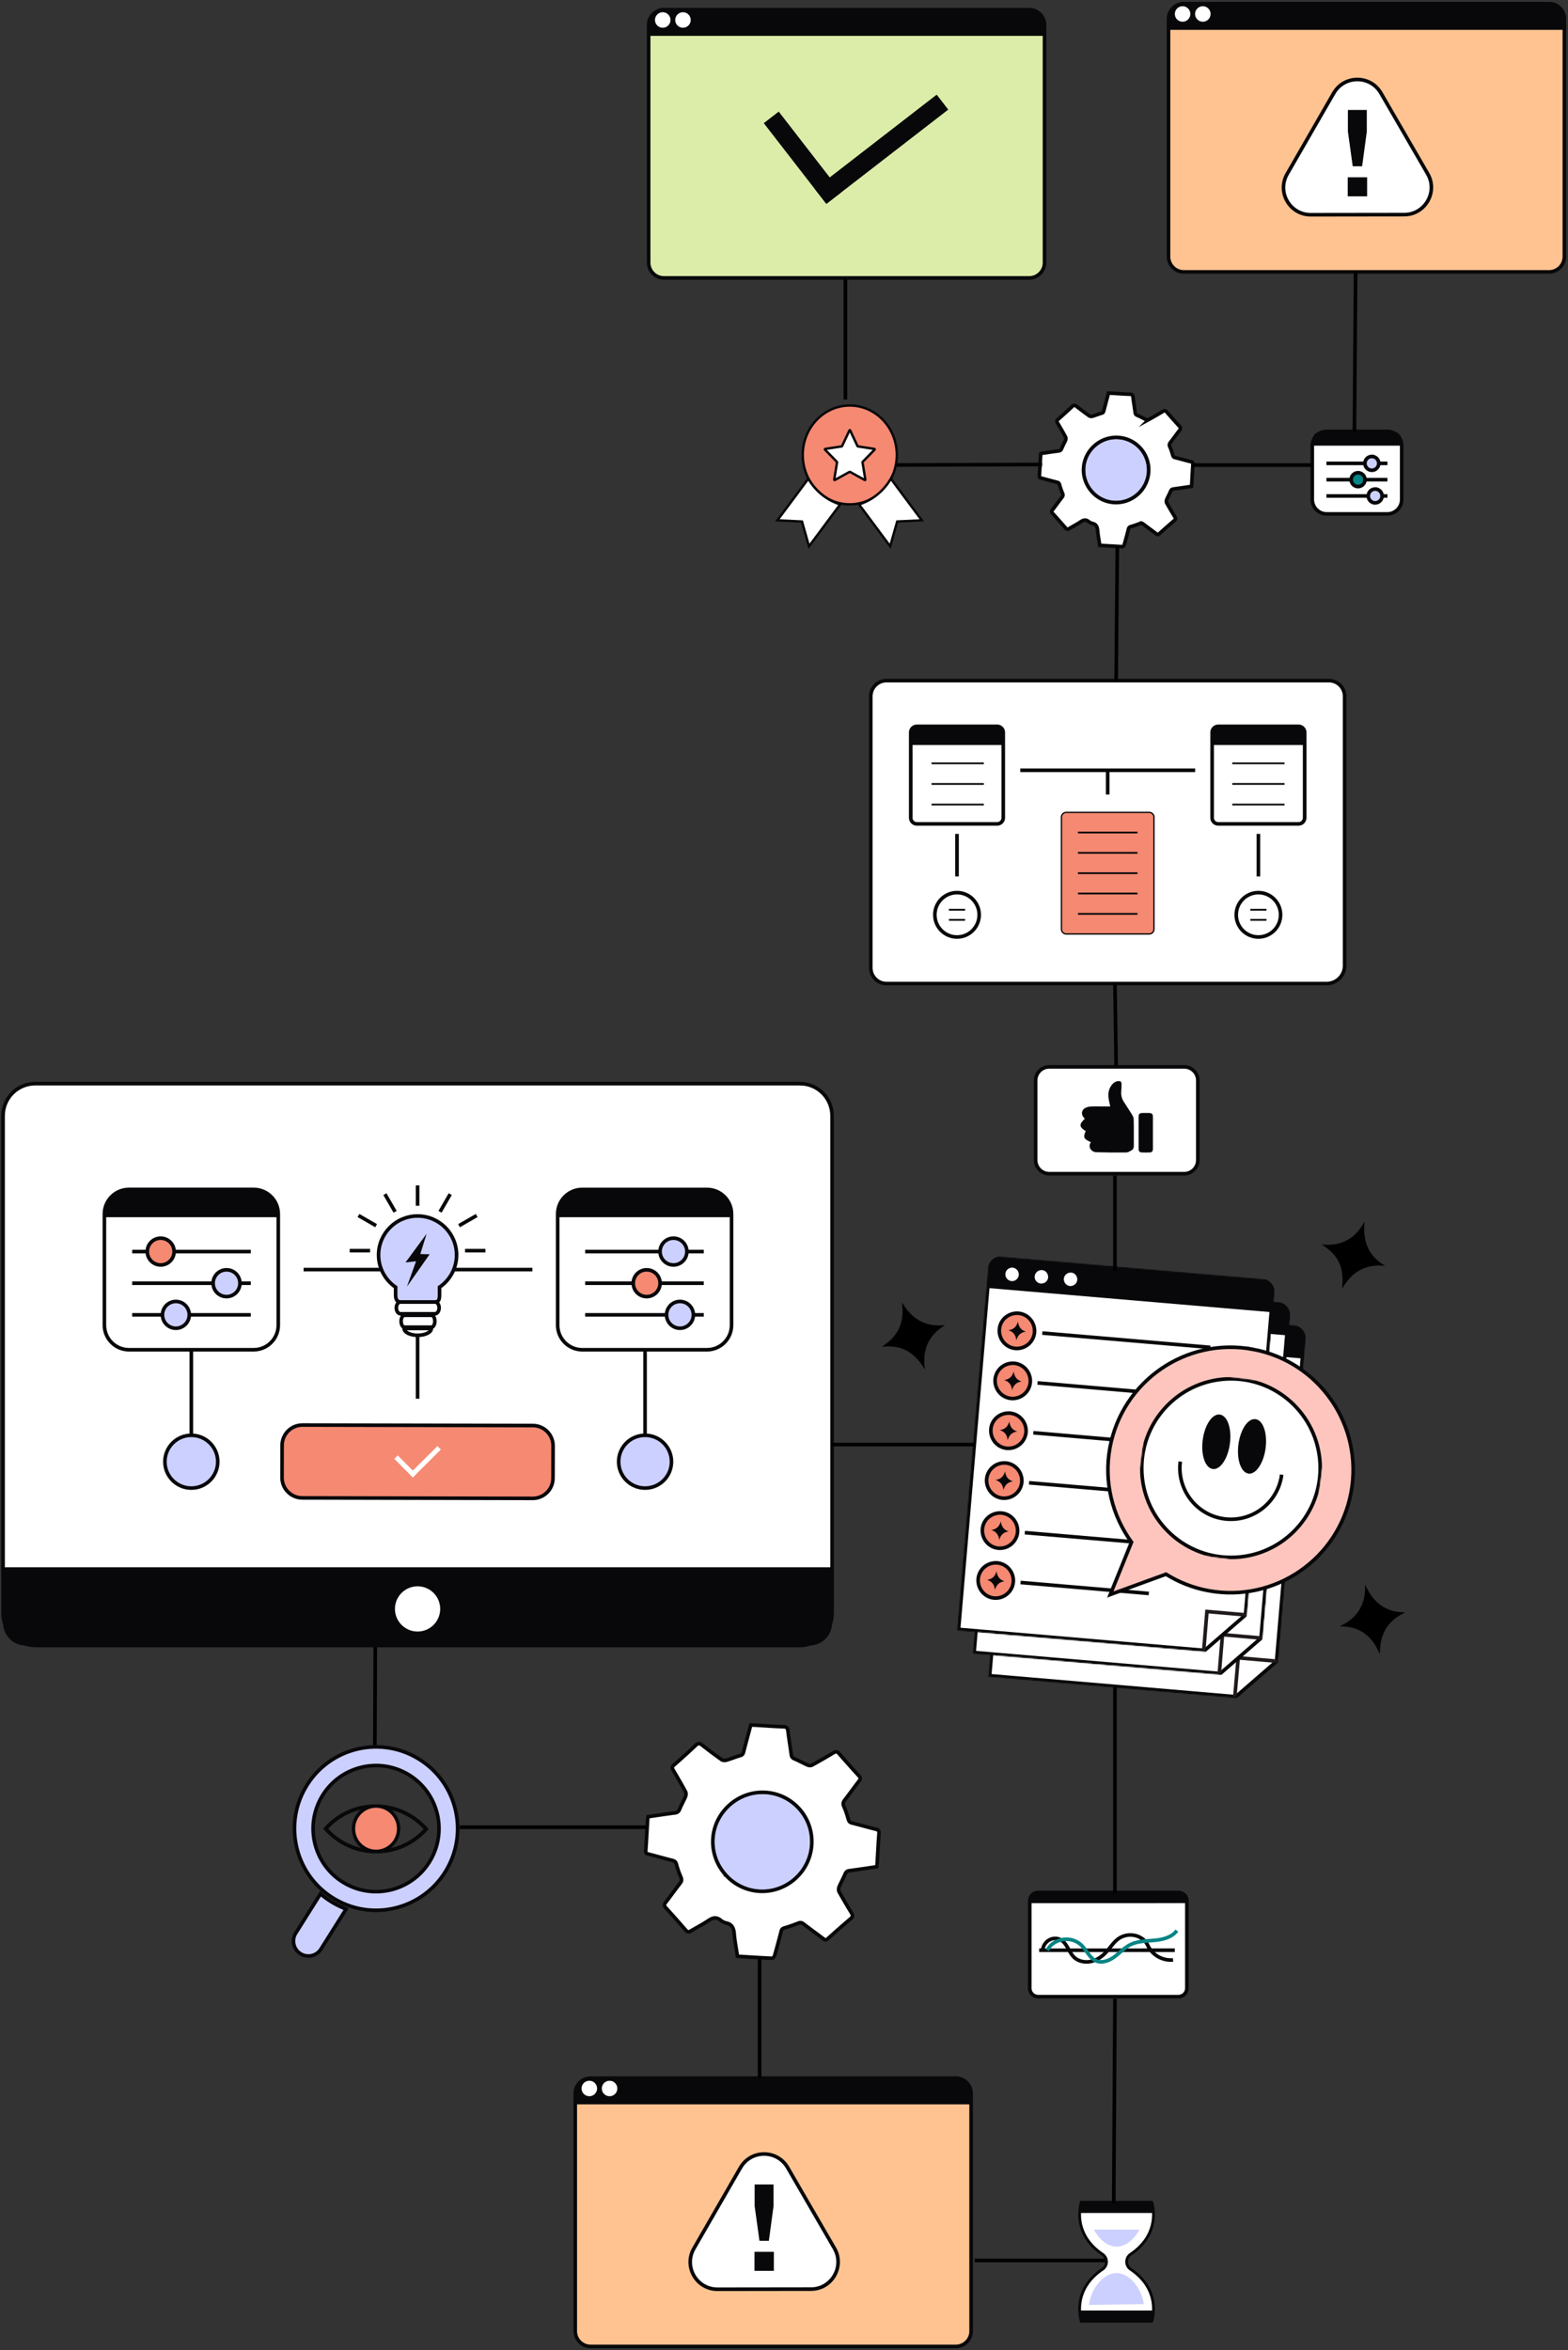 <svg fill="none" xmlns="http://www.w3.org/2000/svg" viewBox="0 0 1303 1953">
  <rect x="0" y="0" width="1303" height="1953" fill="#333333" stroke="none"/>
  <path stroke="#000" stroke-width="3" d="M311.5 1451.99l.5-117.02m498 543.53h118"/>
  <g clip-path="url(#nsEAy33K-_gKa)">
    <path d="M936.24 1879.61c0-2.5 1.25-4.85 3.32-6.25 26.42-17.85 17.54-43.2 17.54-43.2h-58.5s-8.88 25.35 17.55 43.2a7.562 7.562 0 013.32 6.25c0 2.5-1.25 4.85-3.32 6.25-26.43 17.84-17.55 43.19-17.55 43.19h58.51s8.87-25.35-17.55-43.2a7.562 7.562 0 01-3.32-6.25v.01z" fill="#fff" stroke="#08080A" stroke-width="2.33" stroke-miterlimit="10"/>
    <path d="M957.1 1830.16h-58.5s-1.24 3.54-1.41 8.9h61.33c-.17-5.36-1.41-8.9-1.41-8.9h-.01zm-58.5 98.89h58.51s1.24-3.54 1.41-8.9h-61.34c.17 5.36 1.41 8.9 1.41 8.9h.01z" fill="#08080A"/>
    <path d="M909.02 1852.81c4.11 7.85 11.03 14.21 18.89 14.23 7.86.02 14.81-6.3 18.97-14.12l-37.85-.1-.01-.01zm41.46 61.99c-1.57-12.02-11.09-25.74-22.64-25.77-11.8-.03-21.56 14.23-22.87 26.43l45.51-.66z" fill="#CCD0FF"/>
  </g>
  <path d="M736.663 565.618h367.677c7.2 0 13.04 5.851 13.04 13.056v223.774c0 8.252-6.69 14.934-14.92 14.934H736.663c-7.2 0-13.046-5.851-13.046-13.056V578.674c0-7.205 5.846-13.056 13.046-13.056z" fill="#fff" stroke="#08080A" stroke-width="3" stroke-miterlimit="10"/>
  <path d="M828.64 603.63h-66.749a5.073 5.073 0 00-5.071 5.075V679.6a5.072 5.072 0 005.071 5.074h66.749a5.072 5.072 0 005.071-5.074v-70.895a5.073 5.073 0 00-5.071-5.075z" stroke="#08080A" stroke-width="3" stroke-miterlimit="10"/>
  <path d="M954.921 675.103h-68.842a4.026 4.026 0 00-4.025 4.027v93.017a4.025 4.025 0 004.025 4.026h68.842a4.025 4.025 0 004.025-4.026V679.13a4.026 4.026 0 00-4.025-4.027z" fill="#F58972" stroke="#08080A" stroke-width="1.09" stroke-miterlimit="10"/>
  <path d="M1079.09 603.63h-66.75c-2.8 0-5.07 2.272-5.07 5.075V679.6a5.072 5.072 0 005.07 5.074h66.75c2.8 0 5.07-2.272 5.07-5.074v-70.895a5.072 5.072 0 00-5.07-5.075z" stroke="#08080A" stroke-width="3" stroke-miterlimit="10"/>
  <path d="M761.891 603.63h66.749a5.078 5.078 0 015.071 5.075v10.419H756.82v-10.419a5.078 5.078 0 015.071-5.075zm250.449 0h66.75c2.8 0 5.07 2.276 5.07 5.075v10.419h-76.89v-10.419a5.075 5.075 0 015.07-5.075z" fill="#08080A"/>
  <path d="M795.275 692.981v35.393m-.001 50.31c10.176 0 18.425-8.255 18.425-18.438 0-10.182-8.249-18.437-18.425-18.437-10.175 0-18.424 8.255-18.424 18.437 0 10.183 8.249 18.438 18.424 18.438zm250.456-85.703v35.375m0 50.328c10.17 0 18.42-8.255 18.42-18.438 0-10.182-8.25-18.437-18.42-18.437-10.18 0-18.43 8.255-18.43 18.437 0 10.183 8.25 18.438 18.43 18.438z" stroke="#08080A" stroke-width="3" stroke-miterlimit="10"/>
  <path d="M895.751 691.843h49.48m-49.48 16.902h49.48m-49.48 16.902h49.48m-49.462 16.903h49.462m-49.462 16.902h49.462" stroke="#08080A" stroke-width="1.46" stroke-miterlimit="10"/>
  <path d="M920.491 660.278v-20.135h-72.668m72.668 20.135v-20.135h72.687" stroke="#08080A" stroke-width="3" stroke-miterlimit="10"/>
  <path d="M774.107 634.365h43.454m-43.454 17.137h43.454m-43.454 17.119h43.454M1024 634.365h43.45M1024 651.484h43.45M1024 668.621h43.45m-278.888 87.418h13.425m-13.425 8.415h13.425m237.023-8.415h13.43m-13.43 8.415h13.43" stroke="#08080A" stroke-width="1.46" stroke-miterlimit="10"/>
  <g clip-path="url(#nsEAy33K-_gKb)">
    <mask id="nsEAy33K-_gKc" style="mask-type:luminance" maskUnits="userSpaceOnUse" x="821" y="1081" width="266" height="334">
      <path d="M847.794 1081.75l-26.723 311.95 238.429 20.45 26.72-311.94-238.426-20.46z" fill="#fff"/>
    </mask>
    <g mask="url(#nsEAy33K-_gKc)">
      <mask id="nsEAy33K-_gKd" style="mask-type:luminance" maskUnits="userSpaceOnUse" x="821" y="1081" width="266" height="334">
        <path d="M847.794 1081.75l-26.723 311.95 238.429 20.45 26.72-311.94-238.426-20.46z" fill="#fff"/>
      </mask>
      <g mask="url(#nsEAy33K-_gKd)">
        <path d="M1074.46 1102.38l-215.661-18.36a10.052 10.052 0 00-10.864 9.25l-25.545 299.28 204.51 17.48 33.91-29.38 22.76-267.25c.44-5.58-3.68-10.43-9.25-10.87" fill="#fff"/>
        <path d="M1074.46 1102.38l-215.661-18.36a10.052 10.052 0 00-10.864 9.25l-25.545 299.28 204.51 17.48 33.91-29.38 22.76-267.25c.44-5.58-3.68-10.43-9.25-10.87l.14-.15z" stroke="#08080A" stroke-width="3" stroke-miterlimit="10"/>
        <path d="M1060.96 1380.5l-32.01-2.79-2.79 32.03" stroke="#201A1A" stroke-width="3" stroke-miterlimit="10"/>
        <path d="M891.978 1146.31l139.612 11.9m-143.429 29.53l139.909 12.05m-143.432 29.38l139.912 12.05m-143.583 29.53l140.053 11.9m-143.576 29.53l140.056 11.9m-143.579 29.54l106.583 9.1" stroke="#08080A" stroke-width="3" stroke-miterlimit="10"/>
        <path d="M1074.46 1102.38l-215.661-18.36a10.052 10.052 0 00-10.864 9.25l-1.321 15.57 235.776 20.13 1.32-15.57c.44-5.58-3.67-10.43-9.25-10.87m-208.027.58c-3.083-.29-5.285-2.93-5.138-6.02.294-3.08 2.936-5.29 6.019-5.14 3.083.15 5.285 2.94 5.138 6.02-.293 3.09-2.936 5.44-6.019 5.14zm24.371 2.06c-3.083-.29-5.432-2.94-5.139-6.02.294-3.09 2.937-5.29 6.02-5.14 3.083.14 5.285 2.93 5.138 6.02-.147 3.08-2.936 5.29-6.019 5.14zm24.37 2.06c-3.083-.3-5.285-2.94-5.138-6.03.293-3.08 2.936-5.28 6.019-5.14 3.083.3 5.285 2.94 5.138 6.03-.293 3.08-2.936 5.29-6.019 5.14zm-43.749 25.27c.734 6.32 3.67 10.87 10.277 12.93-6.754.88-10.571 4.85-12.333 11.02-.734-6.47-3.523-10.87-10.276-12.93 6.753-.88 10.57-4.7 12.332-11.02zm-3.524 41.43c.734 6.32 3.671 10.87 10.277 12.93-6.753.88-10.57 4.85-12.332 11.02-.734-6.47-3.523-10.87-10.277-12.93 6.754-.88 10.571-4.7 12.332-11.02zm-3.523 41.73c.734 6.31 3.67 10.87 10.277 12.93-6.754.88-10.571 4.84-12.332 11.01-.734-6.46-3.524-10.87-10.277-12.92 6.753-.89 10.57-4.71 12.332-11.02zm-3.524 40.99c.735 6.32 3.671 10.87 10.277 12.93-6.753.88-10.57 4.84-12.332 11.02-.734-6.47-3.523-10.88-10.277-12.93 6.754-.88 10.571-4.7 12.332-11.02zm-2.495 41.72c.734 6.32 3.67 10.88 10.276 12.93-6.753.88-10.57 4.85-12.332 11.02-.734-6.46-3.523-10.87-10.276-12.93 6.753-.88 10.57-4.7 12.332-11.02zm-2.496 41.73c.734 6.32 3.67 10.87 10.277 12.93-6.754.88-10.571 4.85-12.332 11.02-.734-6.47-3.524-10.88-10.277-12.93 6.753-.88 10.57-4.7 12.332-11.02z" fill="#08080A"/>
        <path d="M885.665 1145.72c-.734 8.08-7.781 13.96-15.855 13.37-8.075-.73-13.947-7.79-13.36-15.87.587-8.08 7.781-13.95 15.856-13.37 8.074.74 13.947 7.79 13.359 15.87z" fill="#CCD0FF"/>
        <path d="M885.665 1145.72c-.734 8.08-7.781 13.96-15.855 13.37-8.075-.73-13.947-7.79-13.36-15.87.587-8.08 7.781-13.95 15.856-13.37 8.074.74 13.947 7.79 13.359 15.87z" stroke="#08080A" stroke-width="3" stroke-miterlimit="10"/>
        <path d="M871.718 1136.76c.588 4.11 2.349 7.05 6.607 8.37-4.404.59-6.753 3.09-7.928 7.2-.44-4.11-2.202-7.05-6.606-8.37 4.404-.59 6.9-3.09 7.927-7.2z" fill="#08080A"/>
        <path d="M882.142 1187.3c-.734 8.08-7.781 13.96-15.856 13.37-8.074-.73-13.947-7.79-13.359-15.87.734-8.08 7.781-13.95 15.855-13.37 8.075.74 13.947 7.79 13.36 15.87z" fill="#CCD0FF"/>
        <path d="M882.142 1187.3c-.734 8.08-7.781 13.96-15.856 13.37-8.074-.73-13.947-7.79-13.359-15.87.734-8.08 7.781-13.95 15.855-13.37 8.075.74 13.947 7.79 13.36 15.87z" stroke="#08080A" stroke-width="3" stroke-miterlimit="10"/>
        <path d="M868.195 1178.19c.587 4.12 2.349 7.05 6.606 8.38-4.404.58-6.753 3.08-7.927 7.2-.441-4.12-2.202-7.06-6.607-8.38 4.405-.59 6.9-3.08 7.928-7.2z" fill="#08080A"/>
        <path d="M878.618 1228.73c-.734 8.08-7.781 13.96-15.855 13.37-8.075-.73-13.947-7.78-13.36-15.87.734-8.08 7.781-13.95 15.856-13.37 8.074.74 13.947 7.79 13.359 15.87z" fill="#CCD0FF"/>
        <path d="M878.618 1228.73c-.734 8.08-7.781 13.96-15.855 13.37-8.075-.73-13.947-7.78-13.36-15.87.734-8.08 7.781-13.95 15.856-13.37 8.074.74 13.947 7.79 13.359 15.87z" stroke="#08080A" stroke-width="3" stroke-miterlimit="10"/>
        <path d="M864.672 1219.77c.587 4.11 2.348 7.05 6.606 8.37-4.404.59-6.753 3.09-7.928 7.2-.44-4.11-2.202-7.05-6.606-8.37 4.404-.59 6.9-3.09 7.928-7.2z" fill="#08080A"/>
        <path d="M875.095 1270.16c-.734 8.08-7.781 13.96-15.855 13.37-8.075-.73-13.947-7.78-13.36-15.86.734-8.08 7.781-13.96 15.855-13.37 8.075.73 13.947 7.78 13.36 15.86z" fill="#CCD0FF"/>
        <path d="M875.095 1270.16c-.734 8.08-7.781 13.96-15.855 13.37-8.075-.73-13.947-7.78-13.36-15.86.734-8.08 7.781-13.96 15.855-13.37 8.075.73 13.947 7.78 13.36 15.86z" stroke="#08080A" stroke-width="3" stroke-miterlimit="10"/>
        <path d="M861.148 1261.2c.587 4.12 2.349 7.05 6.607 8.38-4.405.58-6.754 3.08-7.928 7.2-.441-4.12-2.202-7.06-6.607-8.38 4.405-.59 6.9-3.08 7.928-7.2z" fill="#08080A"/>
        <path d="M871.425 1311.74c-.734 8.08-7.781 13.96-15.856 13.37-8.074-.73-13.947-7.78-13.359-15.86.587-8.09 7.781-13.96 15.855-13.37 8.075.73 13.947 7.78 13.36 15.86z" fill="#CCD0FF"/>
        <path d="M871.425 1311.74c-.734 8.08-7.781 13.96-15.856 13.37-8.074-.73-13.947-7.78-13.359-15.86.587-8.09 7.781-13.96 15.855-13.37 8.075.73 13.947 7.78 13.36 15.86z" stroke="#08080A" stroke-width="3" stroke-miterlimit="10"/>
        <path d="M857.625 1302.78c.587 4.11 2.349 7.05 6.606 8.38-4.404.58-6.753 3.08-7.928 7.19-.44-4.11-2.202-7.05-6.606-8.37 4.404-.59 6.9-3.09 7.928-7.2z" fill="#08080A"/>
        <path d="M867.901 1353.17c-.734 8.09-7.781 13.96-15.855 13.37-8.075-.73-13.947-7.78-13.36-15.86.734-8.08 7.781-13.96 15.856-13.37 8.074.73 13.947 7.78 13.359 15.86z" fill="#CCD0FF"/>
        <path d="M867.901 1353.17c-.734 8.09-7.781 13.96-15.855 13.37-8.075-.73-13.947-7.78-13.36-15.86.734-8.08 7.781-13.96 15.856-13.37 8.074.73 13.947 7.78 13.359 15.86z" stroke="#08080A" stroke-width="3" stroke-miterlimit="10"/>
        <path d="M853.954 1344.21c.588 4.12 2.349 7.05 6.607 8.38-4.405.58-6.753 3.08-7.928 7.2-.44-4.12-2.202-7.06-6.606-8.38 4.404-.59 6.9-3.08 7.927-7.2z" fill="#08080A"/>
      </g>
    </g>
    <mask id="nsEAy33K-_gKe" style="mask-type:luminance" maskUnits="userSpaceOnUse" x="808" y="1062" width="266" height="333">
      <path d="M834.869 1062.43l-26.723 311.95 238.424 20.45 26.72-311.94-238.421-20.46z" fill="#fff"/>
    </mask>
    <g mask="url(#nsEAy33K-_gKe)">
      <mask id="nsEAy33K-_gKf" style="mask-type:luminance" maskUnits="userSpaceOnUse" x="808" y="1062" width="266" height="333">
        <path d="M834.869 1062.43l-26.723 311.95 238.424 20.45 26.72-311.94-238.421-20.46z" fill="#fff"/>
      </mask>
      <g mask="url(#nsEAy33K-_gKf)">
        <path d="M1061.54 1083.13l-215.66-18.36c-5.579-.44-10.424 3.67-10.864 9.25l-25.545 299.28 204.509 17.49 33.91-29.39 22.76-267.25c.44-5.58-3.67-10.43-9.25-10.87" fill="#fff"/>
        <path d="M1061.54 1083.13l-215.66-18.36c-5.579-.44-10.424 3.67-10.864 9.25l-25.545 299.28 204.509 17.49 33.91-29.39 22.76-267.25c.44-5.58-3.67-10.43-9.25-10.87l.14-.15z" stroke="#08080A" stroke-width="3" stroke-miterlimit="10"/>
        <path d="M1047.89 1361.26l-32-2.8-2.65 32.03" stroke="#201A1A" stroke-width="3" stroke-miterlimit="10"/>
        <path d="M879.059 1127.06l139.621 11.9m-143.438 29.53l139.908 12.05m-143.578 29.39l140.058 12.04m-143.582 29.54l140.052 11.9m-143.575 29.53l139.905 11.9m-143.429 29.53l106.584 9.11" stroke="#08080A" stroke-width="3" stroke-miterlimit="10"/>
        <path d="M1061.54 1083.13l-215.66-18.36c-5.579-.44-10.424 3.67-10.864 9.25l-1.321 15.58 235.775 20.13 1.32-15.58c.44-5.58-3.67-10.43-9.25-10.87m-208.026.59c-3.083-.3-5.285-2.94-5.138-6.03.293-3.08 2.936-5.28 6.019-5.14 3.083.15 5.285 2.94 5.138 6.03-.293 3.08-2.936 5.43-6.019 5.14zm24.37 2.06c-3.083-.3-5.431-2.94-5.138-6.03.294-3.08 2.936-5.29 6.019-5.14 3.083.15 5.285 2.94 5.139 6.02-.147 3.09-2.937 5.29-6.02 5.15zm24.371 2.05c-3.083-.29-5.285-2.94-5.138-6.02.293-3.09 2.936-5.29 6.019-5.14 3.083.14 5.285 2.93 5.138 6.02-.294 3.09-2.936 5.29-6.019 5.14zm-43.749 25.27c.734 6.32 3.67 10.87 10.276 12.93-6.753.88-10.57 4.85-12.332 11.02-.734-6.46-3.523-10.87-10.276-12.93 6.753-.88 10.57-4.7 12.332-11.02zm-3.524 41.43c.734 6.32 3.67 10.88 10.277 12.93-6.753.88-10.57 4.85-12.332 11.02-.734-6.46-3.524-10.87-10.277-12.93 6.753-.88 10.57-4.7 12.332-11.02zm-3.523 41.73c.734 6.32 3.67 10.87 10.276 12.93-6.753.88-10.57 4.85-12.332 11.02-.734-6.47-3.523-10.87-10.276-12.93 6.753-.88 10.57-4.7 12.332-11.02zm-3.524 40.99c.734 6.32 3.671 10.87 10.277 12.93-6.753.88-10.57 4.85-12.332 11.02-.734-6.47-3.523-10.87-10.277-12.93 6.754-.88 10.571-4.7 12.332-11.02zm-2.496 41.73c.735 6.31 3.671 10.87 10.277 12.93-6.753.88-10.57 4.84-12.332 11.01-.734-6.46-3.523-10.87-10.277-12.92 6.754-.89 10.571-4.71 12.332-11.02zm-2.495 41.72c.734 6.32 3.67 10.87 10.276 12.93-6.753.88-10.57 4.85-12.332 11.02-.734-6.46-3.523-10.87-10.276-12.93 6.753-.88 10.57-4.7 12.332-11.02z" fill="#08080A"/>
        <path d="M872.746 1126.48c-.734 8.08-7.781 13.95-15.855 13.37-8.075-.74-13.947-7.79-13.36-15.87.587-8.08 7.781-13.96 15.855-13.37 8.075.73 13.947 7.78 13.36 15.87z" fill="#CCD0FF"/>
        <path d="M872.746 1126.48c-.734 8.08-7.781 13.95-15.855 13.37-8.075-.74-13.947-7.79-13.36-15.87.587-8.08 7.781-13.96 15.855-13.37 8.075.73 13.947 7.78 13.36 15.87z" stroke="#08080A" stroke-width="3" stroke-miterlimit="10"/>
        <path d="M858.799 1117.51c.587 4.12 2.349 7.06 6.607 8.38-4.405.59-6.754 3.08-7.928 7.2-.441-4.12-2.202-7.06-6.607-8.38 4.405-.59 6.901-3.08 7.928-7.2z" fill="#08080A"/>
        <path d="M869.223 1168.05c-.734 8.08-7.781 13.96-15.856 13.37-8.074-.73-13.947-7.78-13.36-15.86.588-8.08 7.781-13.96 15.856-13.37 8.074.73 13.947 7.78 13.36 15.86z" fill="#CCD0FF"/>
        <path d="M869.223 1168.05c-.734 8.08-7.781 13.96-15.856 13.37-8.074-.73-13.947-7.78-13.36-15.86.588-8.08 7.781-13.96 15.856-13.37 8.074.73 13.947 7.78 13.36 15.86z" stroke="#08080A" stroke-width="3" stroke-miterlimit="10"/>
        <path d="M855.276 1158.94c.587 4.12 2.349 7.06 6.606 8.38-4.404.59-6.753 3.08-7.928 7.2-.44-4.12-2.202-7.05-6.606-8.38 4.404-.58 6.9-3.08 7.928-7.2z" fill="#08080A"/>
        <path d="M865.552 1209.49c-.734 8.08-7.78 13.95-15.855 13.37-8.075-.74-13.947-7.79-13.36-15.87.734-8.08 7.781-13.96 15.856-13.37 8.074.73 13.947 7.79 13.359 15.87z" fill="#CCD0FF"/>
        <path d="M865.552 1209.49c-.734 8.08-7.78 13.95-15.855 13.37-8.075-.74-13.947-7.79-13.36-15.87.734-8.08 7.781-13.96 15.856-13.37 8.074.73 13.947 7.79 13.359 15.87z" stroke="#08080A" stroke-width="3" stroke-miterlimit="10"/>
        <path d="M851.752 1200.52c.588 4.12 2.349 7.06 6.607 8.38-4.405.59-6.753 3.08-7.928 7.2-.44-4.12-2.202-7.06-6.606-8.38 4.404-.59 6.9-3.08 7.927-7.2z" fill="#08080A"/>
        <path d="M862.029 1250.92c-.734 8.08-7.781 13.95-15.855 13.37-8.075-.74-13.947-7.79-13.36-15.87.587-8.08 7.781-13.96 15.855-13.37 8.075.73 13.947 7.79 13.36 15.87z" fill="#CCD0FF"/>
        <path d="M862.029 1250.92c-.734 8.08-7.781 13.95-15.855 13.37-8.075-.74-13.947-7.79-13.36-15.87.587-8.08 7.781-13.96 15.855-13.37 8.075.73 13.947 7.79 13.36 15.87z" stroke="#08080A" stroke-width="3" stroke-miterlimit="10"/>
        <path d="M848.229 1241.96c.587 4.11 2.349 7.05 6.606 8.37-4.404.59-6.753 3.09-7.927 7.2-.441-4.11-2.203-7.05-6.607-8.38 4.404-.58 6.9-3.08 7.928-7.19z" fill="#08080A"/>
        <path d="M858.506 1292.5c-.734 8.08-7.781 13.95-15.856 13.37-8.074-.74-13.947-7.79-13.36-15.87.588-8.08 7.781-13.96 15.856-13.37 8.074.73 13.947 7.79 13.36 15.87z" fill="#CCD0FF"/>
        <path d="M858.506 1292.5c-.734 8.08-7.781 13.95-15.856 13.37-8.074-.74-13.947-7.79-13.36-15.87.588-8.08 7.781-13.96 15.856-13.37 8.074.73 13.947 7.79 13.36 15.87z" stroke="#08080A" stroke-width="3" stroke-miterlimit="10"/>
        <path d="M844.559 1283.53c.587 4.12 2.349 7.06 6.606 8.38-4.404.59-6.753 3.08-7.928 7.2-.44-4.12-2.202-7.05-6.606-8.38 4.404-.58 6.9-3.08 7.928-7.2z" fill="#08080A"/>
        <path d="M854.982 1333.93c-.734 8.08-7.781 13.96-15.855 13.37-8.075-.74-13.947-7.79-13.36-15.87.587-8.08 7.781-13.96 15.855-13.37 8.075.74 13.947 7.79 13.36 15.87z" fill="#CCD0FF"/>
        <path d="M854.982 1333.93c-.734 8.08-7.781 13.96-15.855 13.37-8.075-.74-13.947-7.79-13.36-15.87.587-8.08 7.781-13.96 15.855-13.37 8.075.74 13.947 7.79 13.36 15.87z" stroke="#08080A" stroke-width="3" stroke-miterlimit="10"/>
        <path d="M841.035 1324.97c.587 4.11 2.349 7.05 6.607 8.37-4.405.59-6.754 3.09-7.928 7.2-.441-4.11-2.202-7.05-6.607-8.38 4.405-.58 6.9-3.08 7.928-7.19z" fill="#08080A"/>
      </g>
    </g>
    <mask id="nsEAy33K-_gKg" style="mask-type:luminance" maskUnits="userSpaceOnUse" x="795" y="1043" width="266" height="333">
      <path d="M821.797 1043.26l-26.723 311.94 238.426 20.46 26.72-311.95-238.423-20.45z" fill="#fff"/>
    </mask>
    <g mask="url(#nsEAy33K-_gKg)">
      <mask id="nsEAy33K-_gKh" style="mask-type:luminance" maskUnits="userSpaceOnUse" x="795" y="1043" width="266" height="333">
        <path d="M821.797 1043.26l-26.723 311.94 238.426 20.46 26.72-311.95-238.423-20.45z" fill="#fff"/>
      </mask>
      <g mask="url(#nsEAy33K-_gKh)">
        <path d="M1048.62 1063.89l-215.659-18.37a10.059 10.059 0 00-10.864 9.26l-25.545 299.28 204.508 17.48 33.91-29.38 22.76-267.25c.44-5.59-3.67-10.44-9.25-10.88" fill="#fff"/>
        <path d="M1048.62 1063.89l-215.659-18.37a10.059 10.059 0 00-10.864 9.26l-25.545 299.28 204.508 17.48 33.91-29.38 22.76-267.25c.44-5.59-3.67-10.44-9.25-10.88l.14-.14z" stroke="#08080A" stroke-width="3" stroke-miterlimit="10"/>
        <path d="M1034.97 1342.01l-32-2.79-2.65 32.03" stroke="#201A1A" stroke-width="3" stroke-miterlimit="10"/>
        <path d="M866.14 1107.82l139.62 11.9m-143.584 29.53l140.054 12.05m-143.578 29.38l140.057 12.05m-143.58 29.53l139.91 11.9m-143.434 29.53l139.91 11.9m-143.433 29.53l106.584 9.11" stroke="#08080A" stroke-width="3" stroke-miterlimit="10"/>
        <path d="M1048.62 1063.89l-215.659-18.37a10.059 10.059 0 00-10.864 9.26l-1.322 15.57 235.775 20.13 1.32-15.57c.44-5.59-3.67-10.44-9.25-10.88m-208.025.59c-3.083-.29-5.285-2.94-5.139-6.02.294-3.09 2.937-5.29 6.02-5.14 3.083.29 5.285 2.93 5.138 6.02-.294 3.08-2.936 5.44-6.019 5.14zm24.37 2.06c-3.083-.3-5.432-2.94-5.138-6.03.293-3.08 2.936-5.28 6.019-5.14 3.083.15 5.285 2.94 5.138 6.03-.146 3.08-2.936 5.29-6.019 5.14zm24.224 2.06c-3.083-.3-5.285-2.94-5.139-6.03.294-3.08 2.937-5.29 6.02-5.14 3.083.15 5.285 2.94 5.138 6.02-.294 3.09-2.936 5.29-6.019 5.15zm-43.603 25.27c.734 6.31 3.671 10.87 10.277 12.92-6.753.89-10.57 4.85-12.332 11.02-.734-6.46-3.523-10.87-10.277-12.93 6.754-.88 10.571-4.7 12.332-11.01zm-3.523 41.43c.734 6.31 3.67 10.87 10.277 12.93-6.754.88-10.571 4.84-12.332 11.02-.735-6.47-3.524-10.88-10.277-12.93 6.753-.89 10.57-4.71 12.332-11.02zm-3.524 41.72c.734 6.32 3.671 10.88 10.277 12.93-6.753.88-10.57 4.85-12.332 11.02-.734-6.46-3.523-10.87-10.277-12.93 6.754-.88 10.571-4.7 12.332-11.02zm-3.523 40.99c.734 6.32 3.67 10.88 10.277 12.93-6.754.88-10.571 4.85-12.332 11.02-.734-6.46-3.524-10.87-10.277-12.93 6.753-.88 10.57-4.7 12.332-11.02zm-2.496 41.73c.734 6.32 3.67 10.87 10.277 12.93-6.753.88-10.57 4.85-12.332 11.02-.734-6.47-3.524-10.87-10.277-12.93 6.753-.88 10.57-4.7 12.332-11.02zm-2.496 41.73c.734 6.31 3.671 10.87 10.277 12.92-6.753.89-10.57 4.85-12.332 11.02-.734-6.46-3.523-10.87-10.277-12.93 6.754-.88 10.571-4.7 12.332-11.01z" fill="#08080A"/>
        <path d="M859.68 1107.23c-.734 8.08-7.781 13.96-15.855 13.37-8.075-.74-13.947-7.79-13.36-15.87.587-8.08 7.781-13.96 15.855-13.37 8.075.74 13.947 7.79 13.36 15.87z" fill="#F58972"/>
        <path d="M859.68 1107.23c-.734 8.08-7.781 13.96-15.855 13.37-8.075-.74-13.947-7.79-13.36-15.87.587-8.08 7.781-13.96 15.855-13.37 8.075.74 13.947 7.79 13.36 15.87z" stroke="#08080A" stroke-width="3" stroke-miterlimit="10"/>
        <path d="M845.88 1098.27c.587 4.11 2.349 7.05 6.606 8.37-4.404.59-6.753 3.09-7.927 7.2-.441-4.11-2.203-7.05-6.607-8.37 4.404-.59 6.9-3.09 7.928-7.2z" fill="#08080A"/>
        <path d="M856.157 1148.81c-.734 8.08-7.781 13.95-15.856 13.37-8.074-.74-13.947-7.79-13.36-15.87.734-8.08 7.781-13.96 15.856-13.37 8.074.73 13.947 7.79 13.36 15.87z" fill="#F58972"/>
        <path d="M856.157 1148.81c-.734 8.08-7.781 13.95-15.856 13.37-8.074-.74-13.947-7.79-13.36-15.87.734-8.08 7.781-13.96 15.856-13.37 8.074.73 13.947 7.79 13.36 15.87z" stroke="#08080A" stroke-width="3" stroke-miterlimit="10"/>
        <path d="M842.356 1139.7c.588 4.11 2.349 7.05 6.607 8.37-4.404.59-6.753 3.09-7.928 7.2-.44-4.11-2.202-7.05-6.606-8.37 4.404-.59 6.9-3.09 7.927-7.2z" fill="#08080A"/>
        <path d="M852.633 1190.24c-.734 8.08-7.781 13.96-15.855 13.37-8.075-.74-13.947-7.79-13.36-15.87.587-8.08 7.781-13.96 15.855-13.37 8.075.74 13.947 7.79 13.36 15.87z" fill="#F58972"/>
        <path d="M852.633 1190.24c-.734 8.08-7.781 13.96-15.855 13.37-8.075-.74-13.947-7.79-13.36-15.87.587-8.08 7.781-13.96 15.855-13.37 8.075.74 13.947 7.79 13.36 15.87z" stroke="#08080A" stroke-width="3" stroke-miterlimit="10"/>
        <path d="M838.686 1181.28c.587 4.11 2.349 7.05 6.607 8.37-4.405.59-6.754 3.09-7.928 7.2-.441-4.11-2.202-7.05-6.607-8.37 4.405-.59 6.9-3.09 7.928-7.2z" fill="#08080A"/>
        <path d="M849.11 1231.67c-.734 8.08-7.781 13.96-15.856 13.37-8.074-.73-13.947-7.79-13.359-15.87.734-8.08 7.781-13.95 15.855-13.37 8.075.74 13.947 7.79 13.36 15.87z" fill="#F58972"/>
        <path d="M849.11 1231.67c-.734 8.08-7.781 13.96-15.856 13.37-8.074-.73-13.947-7.79-13.359-15.87.734-8.08 7.781-13.95 15.855-13.37 8.075.74 13.947 7.79 13.36 15.87z" stroke="#08080A" stroke-width="3" stroke-miterlimit="10"/>
        <path d="M835.163 1222.71c.587 4.11 2.349 7.05 6.606 8.37-4.404.59-6.753 3.09-7.928 7.2-.44-4.11-2.202-7.05-6.606-8.37 4.404-.59 6.9-3.09 7.928-7.2z" fill="#08080A"/>
        <path d="M845.586 1273.25c-.734 8.08-7.781 13.96-15.855 13.37-8.075-.74-13.947-7.79-13.36-15.87.587-8.08 7.781-13.96 15.856-13.37 8.074.74 13.947 7.79 13.359 15.87z" fill="#F58972"/>
        <path d="M845.586 1273.25c-.734 8.08-7.781 13.96-15.855 13.37-8.075-.74-13.947-7.79-13.36-15.87.587-8.08 7.781-13.96 15.856-13.37 8.074.74 13.947 7.79 13.359 15.87z" stroke="#08080A" stroke-width="3" stroke-miterlimit="10"/>
        <path d="M831.639 1264.29c.588 4.11 2.349 7.05 6.607 8.37-4.405.59-6.754 3.09-7.928 7.2-.44-4.11-2.202-7.05-6.606-8.37 4.404-.59 6.9-3.09 7.927-7.2z" fill="#08080A"/>
        <path d="M842.063 1314.68c-.734 8.08-7.781 13.96-15.856 13.37-8.074-.73-13.947-7.79-13.359-15.87.734-8.08 7.781-13.95 15.855-13.37 8.075.74 13.947 7.79 13.36 15.87z" fill="#F58972"/>
        <path d="M842.063 1314.68c-.734 8.08-7.781 13.96-15.856 13.37-8.074-.73-13.947-7.79-13.359-15.87.734-8.08 7.781-13.95 15.855-13.37 8.075.74 13.947 7.79 13.36 15.87z" stroke="#08080A" stroke-width="3" stroke-miterlimit="10"/>
        <path d="M828.116 1305.72c.587 4.11 2.349 7.05 6.606 8.37-4.404.59-6.753 3.09-7.927 7.2-.441-4.11-2.203-7.05-6.607-8.37 4.404-.59 6.9-3.09 7.928-7.2z" fill="#08080A"/>
      </g>
    </g>
    <path d="M1041.14 1121.33c-55.35-10.28-108.495 26.3-118.772 81.69-5.285 28.65 2.055 56.71 17.911 78.6l-17.618 43.49 46.246-16.89c10.423 6.46 22.315 11.31 35.083 13.66 55.35 10.28 108.5-26.3 118.77-81.69 10.28-55.39-26.28-108.57-81.62-118.86z" fill="#FDC5BD"/>
    <path d="M1041.14 1121.33c-55.35-10.28-108.495 26.3-118.772 81.69-5.285 28.65 2.055 56.71 17.911 78.6l-17.618 43.49 46.246-16.89c10.423 6.46 22.315 11.31 35.083 13.66 55.35 10.28 108.5-26.3 118.77-81.69 10.28-55.39-26.28-108.57-81.62-118.86z" stroke="#08080A" stroke-width="3" stroke-miterlimit="10"/>
    <mask id="nsEAy33K-_gKi" style="mask-type:luminance" maskUnits="userSpaceOnUse" x="938" y="1135" width="170" height="170">
      <path d="M957.946 1135.71l-19.4 149.49 149.374 19.41 19.4-149.48-149.374-19.42z" fill="#fff"/>
    </mask>
    <g mask="url(#nsEAy33K-_gKi)">
      <mask id="nsEAy33K-_gKj" style="mask-type:luminance" maskUnits="userSpaceOnUse" x="938" y="1135" width="170" height="170">
        <path d="M957.946 1135.71l-19.4 149.49 149.374 19.41 19.4-149.48-149.374-19.42z" fill="#fff"/>
      </mask>
      <g mask="url(#nsEAy33K-_gKj)">
        <path d="M1096.48 1229.61c-5.28 40.7-42.42 69.35-83.09 64.06-40.666-5.29-69.294-42.46-64.009-83.16 5.285-40.69 42.428-69.34 83.099-64.05 40.66 5.29 69.29 42.46 64 83.15z" fill="#fff"/>
        <path d="M1022.93 1294.26c40.95 0 74.14-33.22 74.14-74.2 0-40.97-33.19-74.19-74.14-74.19-40.943 0-74.136 33.22-74.136 74.19 0 40.98 33.193 74.2 74.136 74.2z" stroke="#08080A" stroke-width="3" stroke-miterlimit="10"/>
        <path d="M1065.07 1225.5c-3.09 23.36-24.37 39.67-47.57 36.73-23.195-2.94-39.638-24.39-36.702-47.6" stroke="#08080A" stroke-width="3" stroke-miterlimit="10"/>
        <path d="M1022.05 1199.64c-1.61 12.49-8.07 22.04-14.24 21.16-6.31-.88-9.982-11.61-8.367-24.1 1.617-12.48 7.927-22.03 14.237-21.15 6.32.88 9.99 11.6 8.37 24.09zm29.66 3.82c-1.62 12.49-8.08 22.04-14.24 21.16-6.17-.88-9.99-11.61-8.37-24.1 1.61-12.48 7.93-22.03 14.24-21.15 6.31.88 9.98 11.6 8.37 24.09z" fill="#08080A"/>
      </g>
    </g>
    <mask id="nsEAy33K-_gKk" style="mask-type:luminance" maskUnits="userSpaceOnUse" x="723" y="1072" width="73" height="76">
      <path d="M775.957 1072.91l-52.919 18.14 19.26 56.29 52.919-18.13-19.26-56.3z" fill="#fff"/>
    </mask>
    <g mask="url(#nsEAy33K-_gKk)">
      <mask id="nsEAy33K-_gKl" style="mask-type:luminance" maskUnits="userSpaceOnUse" x="723" y="1072" width="73" height="76">
        <path d="M775.957 1072.91l-52.919 18.14 19.26 56.29 52.919-18.13-19.26-56.3z" fill="#fff"/>
      </mask>
      <g mask="url(#nsEAy33K-_gKl)">
        <path d="M749.426 1082.11c8.074 13.66 19.085 21 35.968 19.09-14.534 8.82-19.085 21.31-16.736 37.18-7.928-13.81-18.792-21.31-36.115-19.1 14.387-8.82 19.379-21.16 16.883-37.17z" fill="#000"/>
      </g>
    </g>
    <mask id="nsEAy33K-_gKm" style="mask-type:luminance" maskUnits="userSpaceOnUse" x="1088" y="1006" width="73" height="75">
      <path d="M1107.7 1006.14l-19.07 56.36 52.98 17.94 19.07-56.36-52.98-17.94z" fill="#fff"/>
    </mask>
    <g mask="url(#nsEAy33K-_gKm)">
      <mask id="nsEAy33K-_gKn" style="mask-type:luminance" maskUnits="userSpaceOnUse" x="1088" y="1006" width="73" height="75">
        <path d="M1107.7 1006.14l-19.07 56.36 52.98 17.94 19.07-56.36-52.98-17.94z" fill="#fff"/>
      </mask>
      <g mask="url(#nsEAy33K-_gKn)">
        <path d="M1134.07 1014.96c-1.91 15.72 2.35 28.36 17.03 37.03-16.89-1.77-28.04 5.29-35.97 19.24 2.2-15.86-1.91-28.21-17.03-37.02 16.74 1.76 28.33-5 35.97-19.25z" fill="#000"/>
      </g>
    </g>
    <mask id="nsEAy33K-_gKo" style="mask-type:luminance" maskUnits="userSpaceOnUse" x="1107" y="1310" width="68" height="71">
      <path d="M1161.73 1310.73l-54.72 11.64 12.37 58.2 54.71-11.64-12.36-58.2z" fill="#fff"/>
    </mask>
    <g mask="url(#nsEAy33K-_gKo)">
      <mask id="nsEAy33K-_gKp" style="mask-type:luminance" maskUnits="userSpaceOnUse" x="1107" y="1310" width="68" height="71">
        <path d="M1161.73 1310.73l-54.72 11.64 12.37 58.2 54.71-11.64-12.36-58.2z" fill="#fff"/>
      </mask>
      <g mask="url(#nsEAy33K-_gKp)">
        <path d="M1134.36 1316.74c6.46 14.54 16.44 23.21 33.47 23.21-15.41 7.05-21.43 18.95-21.14 34.82-6.16-14.69-16.15-23.36-33.47-23.21 15.27-7.05 21.88-18.66 21.14-34.97" fill="#000"/>
      </g>
    </g>
  </g>
  <path d="M794.251 1727.03H490.774c-7.038 0-12.743 5.7-12.743 12.73v197.48c0 7.03 5.705 12.73 12.743 12.73h303.477c7.038 0 12.743-5.7 12.743-12.73v-197.48c0-7.03-5.705-12.73-12.743-12.73z" fill="#FFC391" stroke="#08080A" stroke-width="3" stroke-miterlimit="10"/>
  <path d="M794.226 1950.82H490.774c-7.502 0-13.613-6.11-13.613-13.61v-197.45c0-7.49 6.111-13.6 13.613-13.6h303.452c7.502 0 13.613 6.11 13.613 13.6v197.45c0 7.5-6.111 13.61-13.613 13.61zm-303.452-222.95c-6.558 0-11.899 5.34-11.899 11.89v197.45c0 6.56 5.341 11.89 11.899 11.89h303.452c6.558 0 11.899-5.33 11.899-11.89v-197.45c0-6.55-5.341-11.89-11.899-11.89H490.774z" fill="#08080A"/>
  <path d="M794.027 1727.03H492.413c-7.949 0-14.382 6.43-14.382 14.37v7.4h328.963v-8.82c0-7.14-5.812-12.95-12.967-12.95z" fill="#08080A"/>
  <path d="M489.73 1742.04c3.554 0 6.434-2.87 6.434-6.42s-2.88-6.43-6.434-6.43a6.432 6.432 0 00-6.433 6.43c0 3.55 2.88 6.42 6.433 6.42zm23.251-6.42c0 3.55-2.881 6.42-6.434 6.42-3.552 0-6.433-2.87-6.433-6.42s2.881-6.43 6.433-6.43a6.433 6.433 0 016.434 6.43z" fill="#fff"/>
  <path d="M615.324 1801.39l-38.701 67.19c-8.694 15.09 2.211 33.91 19.624 33.88l77.602-.1c17.413 0 28.268-18.86 19.549-33.93l-38.875-67.09c-8.719-15.06-30.504-15.04-39.174.05h-.025z" fill="#fff" stroke="#08080A" stroke-width="3" stroke-miterlimit="10"/>
  <path d="M626.95 1871.34h16.121v15.81H626.95v-15.81zm.149-38.03v-17.94h15.724v17.94l-3.9 28.87h-7.825l-3.999-28.84v-.03z" fill="#08080A"/>
  <path d="M1287.25 3.028H983.774c-7.038 0-12.743 5.701-12.743 12.733V213.24c0 7.032 5.705 12.733 12.743 12.733h303.476c7.04 0 12.74-5.701 12.74-12.733V15.762c0-7.033-5.7-12.734-12.74-12.734z" fill="#FFC391" stroke="#08080A" stroke-width="3" stroke-miterlimit="10"/>
  <path d="M1287.23 226.816H983.774c-7.502 0-13.613-6.106-13.613-13.602V15.761c0-7.496 6.111-13.602 13.613-13.602h303.456c7.5 0 13.61 6.106 13.61 13.602v197.453c0 7.496-6.11 13.602-13.61 13.602zM983.774 3.872c-6.558 0-11.899 5.337-11.899 11.89v197.452c0 6.553 5.341 11.889 11.899 11.889h303.456c6.55 0 11.89-5.336 11.89-11.889V15.761c0-6.552-5.34-11.889-11.89-11.889H983.774z" fill="#08080A"/>
  <path d="M1287.03 3.028H985.413c-7.949 0-14.382 6.429-14.382 14.372v7.396h328.959v-8.811c0-7.149-5.81-12.957-12.96-12.957z" fill="#08080A"/>
  <path d="M982.73 18.045a6.431 6.431 0 006.434-6.429 6.43 6.43 0 00-6.434-6.428 6.43 6.43 0 00-6.433 6.428 6.43 6.43 0 006.433 6.429zm23.25-6.429c0 3.55-2.88 6.429-6.433 6.429a6.432 6.432 0 01-6.433-6.429 6.432 6.432 0 016.433-6.428 6.431 6.431 0 016.433 6.428z" fill="#fff"/>
  <path d="M1108.32 77.392l-38.7 67.191c-8.69 15.091 2.21 33.906 19.63 33.881l77.6-.099c17.41 0 28.27-18.864 19.55-33.931l-38.88-67.091c-8.72-15.067-30.5-15.042-39.17.05h-.03z" fill="#fff" stroke="#08080A" stroke-width="3" stroke-miterlimit="10"/>
  <path d="M1119.95 147.338h16.12v15.811h-16.12v-15.811zm.15-38.026V91.367h15.72v17.945l-3.9 28.867h-7.82l-4-28.842v-.025z" fill="#08080A"/>
  <path d="M664.74 900.553H29.26c-14.749 0-26.705 11.947-26.705 26.684v413.523c0 14.74 11.956 26.69 26.705 26.69h635.48c14.749 0 26.705-11.95 26.705-26.69V927.237c0-14.737-11.956-26.684-26.705-26.684z" fill="#fff" stroke="#08080A" stroke-width="3" stroke-miterlimit="10"/>
  <path d="M672.762 1367.45H21.238c-10.304 0-18.683-8.38-18.683-18.67v-46.31h688.89v46.31c0 10.29-8.379 18.67-18.683 18.67z" fill="#08080A"/>
  <path d="M347 1357.36c11.212 0 20.302-9.09 20.302-20.29s-9.09-20.29-20.302-20.29-20.302 9.09-20.302 20.29 9.09 20.29 20.302 20.29zM210.799 988.452H107.196c-11.287 0-20.438 9.143-20.438 20.418v92.4c0 11.27 9.15 20.42 20.438 20.42h103.603c11.287 0 20.438-9.15 20.438-20.42v-92.4c0-11.275-9.151-20.418-20.438-20.418z" fill="#fff" stroke="#08080A" stroke-width="3" stroke-miterlimit="10"/>
  <path d="M105.442 988.452h107.111c10.304 0 18.684 8.373 18.684 18.668v4.41H86.759v-4.41c0-10.295 8.379-18.668 18.683-18.668z" fill="#08080A"/>
  <path d="M109.836 1040.1h98.562" stroke="#08080A" stroke-width="3" stroke-miterlimit="10"/>
  <path d="M133.527 1051.23c6.152 0 11.139-4.98 11.139-11.13s-4.987-11.13-11.139-11.13c-6.152 0-11.139 4.98-11.139 11.13s4.987 11.13 11.139 11.13z" fill="#F58972" stroke="#08080A" stroke-width="3" stroke-miterlimit="10"/>
  <path d="M109.836 1066.4h98.562" stroke="#08080A" stroke-width="3" stroke-miterlimit="10"/>
  <path d="M188.249 1077.52c6.152 0 11.139-4.98 11.139-11.12 0-6.15-4.987-11.13-11.139-11.13-6.151 0-11.138 4.98-11.138 11.13 0 6.14 4.987 11.12 11.138 11.12z" fill="#CCD0FF" stroke="#08080A" stroke-width="3" stroke-miterlimit="10"/>
  <path d="M109.836 1092.69h98.562" stroke="#08080A" stroke-width="3" stroke-miterlimit="10"/>
  <path d="M146.147 1103.82c6.152 0 11.139-4.99 11.139-11.13 0-6.15-4.987-11.13-11.139-11.13-6.151 0-11.138 4.98-11.138 11.13 0 6.14 4.987 11.13 11.138 11.13z" fill="#CCD0FF" stroke="#08080A" stroke-width="3" stroke-miterlimit="10"/>
  <path d="M483.865 1121.7h103.603c11.287 0 20.438-9.14 20.438-20.42v-92.39c0-11.278-9.151-20.421-20.438-20.421H483.865c-11.287 0-20.438 9.143-20.438 20.421v92.39c0 11.28 9.151 20.42 20.438 20.42z" fill="#fff" stroke="#08080A" stroke-width="3" stroke-miterlimit="10"/>
  <path d="M607.906 1011.55H463.427v-4.41c0-10.298 8.38-18.671 18.684-18.671h107.111c10.304 0 18.684 8.373 18.684 18.671v4.41z" fill="#08080A"/>
  <path d="M584.845 1040.1h-98.578" stroke="#08080A" stroke-width="3" stroke-miterlimit="10"/>
  <path d="M559.655 1051.23c6.152 0 11.139-4.98 11.139-11.13 0-6.14-4.987-11.13-11.139-11.13-6.151 0-11.138 4.99-11.138 11.13 0 6.15 4.987 11.13 11.138 11.13z" fill="#CCD0FF" stroke="#08080A" stroke-width="3" stroke-miterlimit="10"/>
  <path d="M584.845 1066.4h-98.578" stroke="#08080A" stroke-width="3" stroke-miterlimit="10"/>
  <path d="M537.378 1077.53c6.152 0 11.139-4.99 11.139-11.13 0-6.15-4.987-11.13-11.139-11.13-6.151 0-11.138 4.98-11.138 11.13 0 6.14 4.987 11.13 11.138 11.13z" fill="#F58972" stroke="#08080A" stroke-width="3" stroke-miterlimit="10"/>
  <path d="M584.845 1092.69h-98.578" stroke="#08080A" stroke-width="3" stroke-miterlimit="10"/>
  <path d="M565.054 1103.82c6.152 0 11.139-4.98 11.139-11.13s-4.987-11.13-11.139-11.13c-6.151 0-11.138 4.98-11.138 11.13s4.987 11.13 11.138 11.13z" fill="#CCD0FF" stroke="#08080A" stroke-width="3" stroke-miterlimit="10"/>
  <path d="M442.78 1184.68l-191.451-.4c-9.312-.02-16.877 7.51-16.896 16.81l-.057 26.84c-.019 9.3 7.514 16.86 16.826 16.88l191.451.4c9.312.02 16.877-7.51 16.896-16.81l.057-26.84c.019-9.3-7.514-16.86-16.826-16.88z" fill="#F58972" stroke="#08080A" stroke-width="3" stroke-miterlimit="10"/>
  <path d="M363.517 1201.75l-23.316 23.2 2.849 2.86 23.315-23.2-2.848-2.86z" fill="#fff"/>
  <path d="M330.511 1209.51l-2.86 2.84 15.383 15.44 2.86-2.85-15.383-15.43z" fill="#fff"/>
  <path d="M347 1162.41v-107.47m-188.011 175.17v-107.47m93.299-67.56h190.105" stroke="#08080A" stroke-width="3" stroke-miterlimit="10"/>
  <path d="M158.989 1236.66c12.125 0 21.954-9.82 21.954-21.93 0-12.12-9.829-21.94-21.954-21.94s-21.953 9.82-21.953 21.94c0 12.11 9.828 21.93 21.953 21.93z" fill="#CCD0FF" stroke="#08080A" stroke-width="3" stroke-miterlimit="10"/>
  <path d="M536.05 1230.11v-107.47" stroke="#08080A" stroke-width="3" stroke-miterlimit="10"/>
  <path d="M536.05 1236.66c12.124 0 21.953-9.82 21.953-21.93 0-12.12-9.829-21.94-21.953-21.94-12.125 0-21.954 9.82-21.954 21.94 0 12.11 9.829 21.93 21.954 21.93z" fill="#CCD0FF" stroke="#08080A" stroke-width="3" stroke-miterlimit="10"/>
  <path d="M358.462 1104.01c0 3.13-5.075 5.68-11.326 5.68-6.25 0-11.326-2.54-11.326-5.68h22.652zm2.896-6.01c0 2.72-1.244 4.93-2.777 4.93H336.1c-1.533 0-2.776-2.21-2.776-4.93 0-2.72 1.243-4.94 2.776-4.94h22.481c1.533 0 2.777 2.22 2.777 4.94zm3.559-11.11c0 2.72-1.567 4.93-3.525 4.93h-28.511c-1.942 0-3.526-2.21-3.526-4.93 0-2.73 1.567-4.94 3.526-4.94h28.511c1.941 0 3.525 2.21 3.525 4.94z" fill="#fff" stroke="#08080A" stroke-width="3" stroke-linecap="round" stroke-linejoin="round"/>
  <path d="M379.411 1042.93c0-17.89-14.511-32.39-32.411-32.39-17.9 0-32.411 14.5-32.411 32.39 0 11.13 5.62 20.93 14.17 26.77v6.5c0 4.18 1.516 5.77 4.122 5.77h28.511c2.963 0 3.849-1.59 3.849-5.77v-6.5c8.55-5.84 14.17-15.64 14.17-26.77z" fill="#CCD0FF" stroke="#08080A" stroke-width="3" stroke-miterlimit="10"/>
  <path d="M354.511 1025.3l-17.542 23.86 8.771-1.03-7.562 21.07 18.854-26.85-7.75-.19 5.229-16.86z" fill="#08080A"/>
  <path d="M347 1002.03v-16.931m-18.667 21.941l-8.481-14.674m-7.29 26.224l-14.681-8.47m9.674 29.23h-16.946M347 1002.03v-16.931m18.667 21.941l8.481-14.674m7.29 26.224l14.698-8.47m-9.691 29.23h16.963" stroke="#08080A" stroke-width="3" stroke-miterlimit="10"/>
  <g clip-path="url(#nsEAy33K-_gKq)">
    <path d="M984.053 886.606H871.948c-6.264 0-11.341 5.076-11.341 11.337v66.114c0 6.261 5.077 11.337 11.341 11.337h112.105c6.263 0 11.34-5.076 11.34-11.337v-66.114c0-6.261-5.077-11.337-11.34-11.337z" fill="#fff" stroke="#08080A" stroke-width="3" stroke-miterlimit="10"/>
    <path d="M942.11 930.102c-.038-1.53-1.002-3.146-1.843-4.534-2.126-3.505-4.508-6.85-6.634-10.345-1.654-2.702-2.202-5.697-1.853-8.881.199-1.795.227-3.619.208-5.423-.019-1.984-.888-2.693-2.873-2.475-2.315.255-4.016 1.511-5.377 3.335-2.628 3.533-3.147 7.501-2.41 11.715.34 1.936.822 3.854 1.285 6.008h-6.143c-3.44 0-6.89-.141-10.32.066-1.616.104-3.365.586-4.735 1.427-2.712 1.682-3.024 5.121-.973 7.558.34.406.699.794 1.049 1.19-4.981 4.601-4.801 6.897.727 10.223-2.258 5.356-1.776 6.433 4.111 9.173.019.113.085.265.038.34-2.542 3.94.652 7.946 4.669 8.068 8.26.237 16.52.312 24.78.218 1.493-.019 3.052-.973 4.451-1.739 1.418-.774 1.947-2.144 1.937-3.816-.047-7.369.086-14.729-.113-22.098l.019-.01zm15.962-1.71c0-2.645-.812-3.438-3.449-3.457-1.805-.01-3.62-.029-5.425 0-2.117.047-3.015.869-3.024 2.966-.029 9.041 0 18.083.009 27.124 0 1.644.87 2.636 2.533 2.693 2.287.075 4.584.103 6.871.009 1.644-.066 2.476-1.124 2.485-2.938.029-4.459 0-8.919 0-13.378 0-4.336.01-8.682 0-13.019z" fill="#08080A"/>
  </g>
  <g clip-path="url(#nsEAy33K-_gKr)" stroke="#08080A" stroke-miterlimit="10">
    <path d="M276.435 1581.1a72.092 72.092 0 01-10.116-7.26l-20.719 32.93c-3.472 5.92-1.516 13.54 4.382 17.02 5.899 3.49 13.494 1.52 16.965-4.39l20.719-32.94a71.953 71.953 0 01-11.231-5.36zm70.473-119.95c-32.239-19.04-73.778-8.29-92.782 24.01-19.005 32.29-8.274 73.91 23.965 92.95 32.239 19.04 73.778 8.29 92.783-24.01 19.005-32.3 8.273-73.92-23.966-92.96v.01zm10.634 85.08c-14.665 24.93-46.725 33.22-71.604 18.53-24.88-14.69-33.161-46.81-18.495-71.74 14.665-24.92 46.724-33.22 71.604-18.53 24.88 14.7 33.161 46.82 18.495 71.74z" fill="#CCD0FF" stroke-width="3"/>
    <path d="M270.583 1519.73c22.345-25.1 61.222-24.8 83.567.3-22.345 25.11-61.222 24.81-83.567-.3z" stroke-width="3.12"/>
    <path d="M312.5 1538.56c10.363 0 18.763-8.43 18.763-18.83 0-10.39-8.4-18.82-18.763-18.82-10.363 0-18.763 8.43-18.763 18.82 0 10.4 8.4 18.83 18.763 18.83z" fill="#F58972" stroke-width="2.82"/>
  </g>
  <path d="M633.491 1572.01c22.834 0 41.345-18.53 41.345-41.38 0-22.86-18.511-41.39-41.345-41.39-22.833 0-41.344 18.53-41.344 41.39 0 22.85 18.511 41.38 41.344 41.38z" fill="#CCD0FF" stroke="#08080A" stroke-width="3" stroke-miterlimit="10"/>
  <path d="M538.566 1509.76c7.433-1.08 14.816-2.22 22.267-3.17 2.19-.27 3.208-1.16 4.006-3.21 1.374-3.54 3.377-6.83 4.837-10.35.475-1.17.577-2.96 0-4.03-3.276-6.1-6.772-12.08-10.285-18.04-.968-1.65-.985-2.67.56-4.03 6.178-5.43 12.305-10.92 18.262-16.6 2.019-1.9 3.36-1.59 5.329-.05a373.908 373.908 0 0016.141 12.08c.967.68 2.783.73 3.988.39 3.836-1.1 7.553-2.71 11.406-3.78 1.765-.48 2.393-1.33 2.8-2.94 1.918-7.39 3.938-14.73 5.991-22.45 1.579.05 3.14.07 4.702.17 7.518.43 15.02 1.02 22.539 1.24 2.613.09 3.343 1.04 3.649 3.47.797 6.57 1.935 13.11 2.783 19.67.238 1.8.866 2.75 2.614 3.49 3.785 1.59 7.366 3.63 11.134 5.28.984.42 2.546.49 3.445 0 6.059-3.33 12.067-6.76 17.991-10.35 1.952-1.17 3.089-.91 4.548.77a830.88 830.88 0 0016.429 18.43c1.443 1.58 1.477 2.69.17 4.35-4.005 5.15-7.773 10.48-11.779 15.63-1.425 1.84-1.866 3.33-.797 5.64 1.544 3.35 2.63 6.95 3.649 10.5.492 1.77 1.273 2.67 3.072 3.11 6.619 1.65 13.17 3.55 19.789 5.18 1.969.49 2.801 1.16 2.631 3.42-.645 8.41-1.035 16.83-1.544 25.26-.051.78-.204 1.56-.34 2.5-7.62 1.1-15.156 2.27-22.692 3.26-1.985.25-2.868 1.09-3.615 2.89-1.493 3.6-3.479 7-4.973 10.6-.475 1.16-.577 2.96 0 4.01 3.293 5.98 6.789 11.84 10.319 17.67 1.087 1.78 1.29 3.01-.526 4.57-6.5 5.52-12.899 11.16-19.229 16.87-1.375 1.24-2.309.97-3.598 0-5.516-4.18-11.134-8.22-16.616-12.44-1.46-1.12-2.648-1.22-4.345-.54-3.717 1.49-7.502 2.82-11.355 3.92-1.714.5-2.41 1.31-2.817 2.96-1.731 6.81-3.547 13.61-5.499 20.35-.238.84-1.494 1.97-2.223 1.94-9.403-.44-18.806-1.07-28.548-1.66-.933-6.21-2.172-12.39-2.698-18.66-.408-4.65-1.715-7.93-6.687-9.02-1.613-.36-3.293-1.19-4.566-2.24-3.547-2.96-6.602-2.19-10.149.2-4.736 3.19-9.861 5.78-14.749 8.75-1.715 1.05-2.784.8-4.074-.68a1269.006 1269.006 0 00-16.802-18.91c-1.273-1.39-1.256-2.43-.153-3.89 4.141-5.42 8.13-10.96 12.305-16.36 1.239-1.61 1.443-2.94.594-4.88a77.705 77.705 0 01-3.768-10.77c-.526-1.97-1.476-2.73-3.326-3.19-6.705-1.7-13.375-3.59-20.062-5.32-1.459-.37-2.206-.88-2.087-2.6.611-9.02 1.103-18.04 1.646-27.06.017-.39.17-.77.306-1.35zm64.291 48.19c15.054 17 40.716 18.52 57.807 3.41 17.125-15.14 18.704-41.16 3.547-58.15-15.122-16.94-40.801-18.4-57.875-3.3-17.227 15.24-18.755 40.78-3.479 58.02v.02z" fill="#fff" stroke="#08080A" stroke-width="3" stroke-miterlimit="10"/>
  <g clip-path="url(#nsEAy33K-_gKs)" stroke="#08080A" stroke-width="3" stroke-miterlimit="10">
    <path d="M927.494 417.828c15.032 0 27.217-12.197 27.217-27.244s-12.185-27.245-27.217-27.245c-15.031 0-27.216 12.198-27.216 27.245s12.185 27.244 27.216 27.244z" fill="#CCD0FF"/>
    <path d="M865.005 376.85c4.894-.716 9.754-1.465 14.659-2.092 1.441-.179 2.112-.76 2.637-2.114.905-2.326 2.223-4.496 3.184-6.811.313-.771.38-1.946 0-2.65-2.156-4.015-4.458-7.952-6.771-11.878-.636-1.085-.648-1.756.369-2.651 4.067-3.578 8.1-7.191 12.022-10.926 1.329-1.253 2.212-1.052 3.508-.034a253.307 253.307 0 0010.625 7.952c.637.447 1.833.481 2.626.257 2.525-.727 4.972-1.789 7.508-2.494 1.162-.313 1.575-.872 1.844-1.935 1.262-4.865 2.592-9.696 3.944-14.774 1.039.034 2.066.045 3.094.112 4.95.279 9.888.671 14.838.816 1.72.056 2.201.682 2.402 2.282.525 4.328 1.274 8.634 1.832 12.951.157 1.186.57 1.812 1.721 2.293 2.491 1.051 4.849 2.393 7.329 3.478.648.28 1.676.324 2.268 0a326.622 326.622 0 0011.843-6.811c1.285-.772 2.034-.604 2.994.503a553.919 553.919 0 0010.816 12.135c.949 1.04.972 1.767.111 2.863-2.636 3.389-5.117 6.901-7.753 10.29-.939 1.207-1.229 2.192-.526 3.713 1.017 2.203 1.732 4.574 2.403 6.912.324 1.163.837 1.755 2.022 2.046 4.357 1.085 8.67 2.338 13.027 3.411 1.296.325 1.844.761 1.732 2.248-.425 5.537-.682 11.084-1.017 16.631-.033.515-.134 1.029-.223 1.644-5.017.727-9.977 1.499-14.938 2.148-1.307.167-1.888.715-2.38 1.901-.983 2.371-2.29 4.608-3.274 6.979-.312.76-.379 1.946 0 2.639 2.168 3.937 4.47 7.796 6.793 11.632.716 1.174.85 1.979-.346 3.008a570.65 570.65 0 00-12.659 11.106c-.905.817-1.519.638-2.368 0-3.631-2.751-7.329-5.413-10.938-8.187-.961-.738-1.743-.805-2.86-.357a76.71 76.71 0 01-7.475 2.583c-1.128.324-1.587.861-1.855 1.946a420.588 420.588 0 01-3.62 13.399c-.156.548-.983 1.297-1.463 1.275-6.19-.291-12.38-.705-18.793-1.096-.614-4.082-1.43-8.154-1.776-12.28-.268-3.065-1.129-5.223-4.402-5.939a7.417 7.417 0 01-3.006-1.477c-2.335-1.946-4.346-1.442-6.681.135-3.117 2.102-6.491 3.802-9.709 5.759-1.129.694-1.832.526-2.682-.447a826.931 826.931 0 00-11.061-12.448c-.837-.917-.826-1.599-.1-2.561 2.726-3.568 5.352-7.214 8.1-10.77.816-1.063.95-1.935.391-3.21a51.296 51.296 0 01-2.48-7.091c-.347-1.297-.972-1.801-2.19-2.103-4.413-1.118-8.804-2.359-13.206-3.5-.961-.246-1.453-.582-1.374-1.711.402-5.939.726-11.878 1.083-17.817.012-.257.112-.503.201-.883zm42.323 31.718c9.91 11.195 26.803 12.191 38.054 2.248 11.273-9.965 12.312-27.099 2.335-38.283-9.955-11.151-26.859-12.113-38.099-2.17-11.34 10.032-12.346 26.842-2.29 38.194v.011z" fill="#fff"/>
  </g>
  <path d="M855.251 8.028H551.774c-7.038 0-12.743 5.701-12.743 12.734v197.477c0 7.032 5.705 12.733 12.743 12.733h303.477c7.038 0 12.743-5.701 12.743-12.733V20.762c0-7.033-5.705-12.734-12.743-12.734z" fill="#DCEDA9" stroke="#08080A" stroke-width="3" stroke-miterlimit="10"/>
  <path d="M855.226 231.816H551.774c-7.502 0-13.613-6.106-13.613-13.602V20.761c0-7.496 6.111-13.602 13.613-13.602h303.452c7.502 0 13.613 6.106 13.613 13.602v197.453c0 7.496-6.111 13.602-13.613 13.602zM551.774 8.872c-6.558 0-11.899 5.337-11.899 11.89v197.452c0 6.553 5.341 11.889 11.899 11.889h303.452c6.558 0 11.899-5.336 11.899-11.889V20.761c0-6.552-5.341-11.889-11.899-11.889H551.774z" fill="#08080A"/>
  <path d="M855.027 8.028H553.413c-7.949 0-14.382 6.429-14.382 14.372v7.396h328.963v-8.811c0-7.149-5.812-12.957-12.967-12.957z" fill="#08080A"/>
  <path d="M550.73 23.045a6.431 6.431 0 006.434-6.429 6.43 6.43 0 00-6.434-6.428 6.43 6.43 0 00-6.433 6.428 6.43 6.43 0 006.433 6.429zm23.251-6.429a6.432 6.432 0 01-6.434 6.429 6.432 6.432 0 01-6.433-6.429 6.432 6.432 0 016.433-6.428 6.432 6.432 0 016.434 6.428z" fill="#fff"/>
  <path d="M778.371 78.672l-101.27 78.351 9.612 12.403 101.269-78.35-9.611-12.404z" fill="#08080A"/>
  <path d="M647.116 92.752l-12.413 9.604 51.965 67.062 12.413-9.604-51.965-67.062z" fill="#08080A"/>
  <path stroke="#000" stroke-width="3" d="M382 1518.5h155m94.258 208.52V1627M691 1200.5h119M926.5 1056v-79m1-90.978l-1-69m1-251.035l1-112"/>
  <g clip-path="url(#nsEAy33K-_gKt)">
    <path d="M1102.5 427.09h50.32c6.63 0 12-5.373 12-12V370.5c0-6.627-5.37-12-12-12h-50.32c-6.63 0-12 5.373-12 12v44.59c0 6.627 5.37 12 12 12z" fill="#fff" stroke="#08080A" stroke-width="3" stroke-miterlimit="10"/>
    <path d="M1164.82 370.38h-74.32v-4.29c0-4.19 3.4-7.58 7.58-7.58h59.16c4.19 0 7.58 3.4 7.58 7.58v4.29z" fill="#08080A"/>
    <path d="M1152.95 385.08h-50.7" stroke="#08080A" stroke-width="3" stroke-miterlimit="10"/>
    <path d="M1140 390.81c3.16 0 5.73-2.565 5.73-5.73 0-3.165-2.57-5.73-5.73-5.73a5.733 5.733 0 00-5.73 5.73c0 3.165 2.57 5.73 5.73 5.73z" fill="#CCD0FF" stroke="#08080A" stroke-width="3" stroke-miterlimit="10"/>
    <path d="M1152.95 398.62h-50.7" stroke="#08080A" stroke-width="3" stroke-miterlimit="10"/>
    <path d="M1128.54 404.35c3.16 0 5.73-2.565 5.73-5.73 0-3.165-2.57-5.73-5.73-5.73a5.733 5.733 0 00-5.73 5.73c0 3.165 2.57 5.73 5.73 5.73z" fill="#078484" stroke="#08080A" stroke-width="3" stroke-miterlimit="10"/>
    <path d="M1152.95 412.16h-50.7" stroke="#08080A" stroke-width="3" stroke-miterlimit="10"/>
    <path d="M1142.77 417.89c3.16 0 5.73-2.565 5.73-5.73 0-3.165-2.57-5.73-5.73-5.73a5.733 5.733 0 00-5.73 5.73c0 3.165 2.57 5.73 5.73 5.73z" fill="#CCD0FF" stroke="#08080A" stroke-width="3" stroke-miterlimit="10"/>
  </g>
  <path stroke="#000" stroke-width="3" d="M866.008 386l-133.002.5m356.994 0H990M702.5 332V232m423 126.989l1-133"/>
  <g clip-path="url(#nsEAy33K-_gKu)">
    <path d="M979.259 1572.7H862.734c-3.879 0-7.023 3.12-7.023 6.97v72.66c0 3.84 3.144 6.96 7.023 6.96h116.525c3.879 0 7.023-3.12 7.023-6.96v-72.66c0-3.85-3.144-6.97-7.023-6.97z" fill="#fff" stroke="#08080A" stroke-width="3" stroke-miterlimit="10"/>
    <path d="M863.535 1620.72l112.747-.01m-109.866-.35c.473-3.27 2.41-6.35 5.271-8.05 2.861-1.69 6.612-1.9 9.569-.36 5.517 2.86 6.762 10.23 11.225 14.55 3.614 3.49 9.159 4.6 14.087 3.53 4.928-1.07 9.268-4.07 12.676-7.76 3.587-3.88 6.366-8.64 10.794-11.53 4.97-3.25 11.719-3.6 17.003-.88 3.381 1.73 5.325 3.85 6.906 7.12a21.134 21.134 0 007.235 8.33c3.963 2.65 8.857 3.89 13.614 3.47" stroke="#08080A" stroke-width="3" stroke-miterlimit="10"/>
    <path d="M870.352 1620.72c2.43-5 7.379-7.94 12.889-8.91 5.51-.96 11.437.86 15.442 4.74 4.38 4.24 6.755 10.87 12.443 13.11 5.059 1.99 10.829-.37 15.175-3.62 4.347-3.26 8.036-7.44 12.882-9.89 6.181-3.12 13.423-3.02 20.329-3.67 6.906-.64 14.381-2.5 18.454-8.07" stroke="#078484" stroke-width="3" stroke-miterlimit="10"/>
    <path d="M980.827 1572.7H861.166c-3.011.01-5.455 2.43-5.455 5.42v3.47l130.571-.01v-3.47c0-2.99-2.444-5.41-5.455-5.41z" fill="#08080A"/>
  </g>
  <path stroke="#000" stroke-width="3" d="M925.5 1830.99l1.037-170M926.5 1574v-172"/>
  <path d="M706.16 419.127c21.586 0 39.085-18.385 39.085-41.063 0-22.679-17.499-41.064-39.085-41.064-21.585 0-39.084 18.385-39.084 41.064 0 22.678 17.499 41.063 39.084 41.063z" fill="#08080A"/>
  <path d="M706.16 419.127c21.586 0 39.085-18.385 39.085-41.063 0-22.679-17.499-41.064-39.085-41.064-21.585 0-39.084 18.385-39.084 41.064 0 22.678 17.499 41.063 39.084 41.063z" fill="#F58972" stroke="#08080A" stroke-width="2" stroke-miterlimit="10"/>
  <path d="M706.448 357.683l6.157 13.1s.132.162.243.185l13.771 2.11c.265.047.375.395.176.58l-9.953 10.202s-.11.186-.088.302l2.339 14.399c.044.278-.242.487-.463.371l-12.315-6.794s-.198-.046-.309 0l-12.314 6.794c-.243.139-.53-.093-.464-.371l2.362-14.399s0-.232-.089-.302l-9.953-10.202c-.198-.209-.088-.556.177-.58l13.771-2.11s.199-.092.243-.185l6.157-13.1c.11-.256.463-.256.596 0h-.044zm33.854 40.159l25.71 34.571-20.436.974-5.848 20.59-25.887-34.803c11.409-3.571 20.612-11.385 26.461-21.355v.023zm-68.591 0L646 432.413l20.436.997 5.848 20.59 25.888-34.803c-11.41-3.571-20.613-11.385-26.461-21.355z" fill="#fff" stroke="#08080A" stroke-width="2" stroke-miterlimit="10"/>
  <defs>
    <clipPath id="nsEAy33K-_gKa">
      <path fill="#fff" transform="translate(896 1829)" d="M0 0h63.7v101.22H0z"/>
    </clipPath>
    <clipPath id="nsEAy33K-_gKb">
      <path fill="#fff" transform="translate(723 1006)" d="M0 0h451v408H0z"/>
    </clipPath>
    <clipPath id="nsEAy33K-_gKq">
      <path fill="#fff" transform="translate(859 885)" d="M0 0h138v92H0z"/>
    </clipPath>
    <clipPath id="nsEAy33K-_gKr">
      <path fill="#fff" transform="translate(240 1447)" d="M0 0h145v180H0z"/>
    </clipPath>
    <clipPath id="nsEAy33K-_gKs">
      <path fill="#fff" transform="translate(862 325)" d="M0 0h131v131H0z"/>
    </clipPath>
    <clipPath id="nsEAy33K-_gKt">
      <path fill="#fff" transform="translate(1089 357)" d="M0 0h77.32v71.59H0z"/>
    </clipPath>
    <clipPath id="nsEAy33K-_gKu">
      <path fill="#fff" transform="translate(854 1571)" d="M0 0h134v90H0z"/>
    </clipPath>
  </defs>
</svg>
